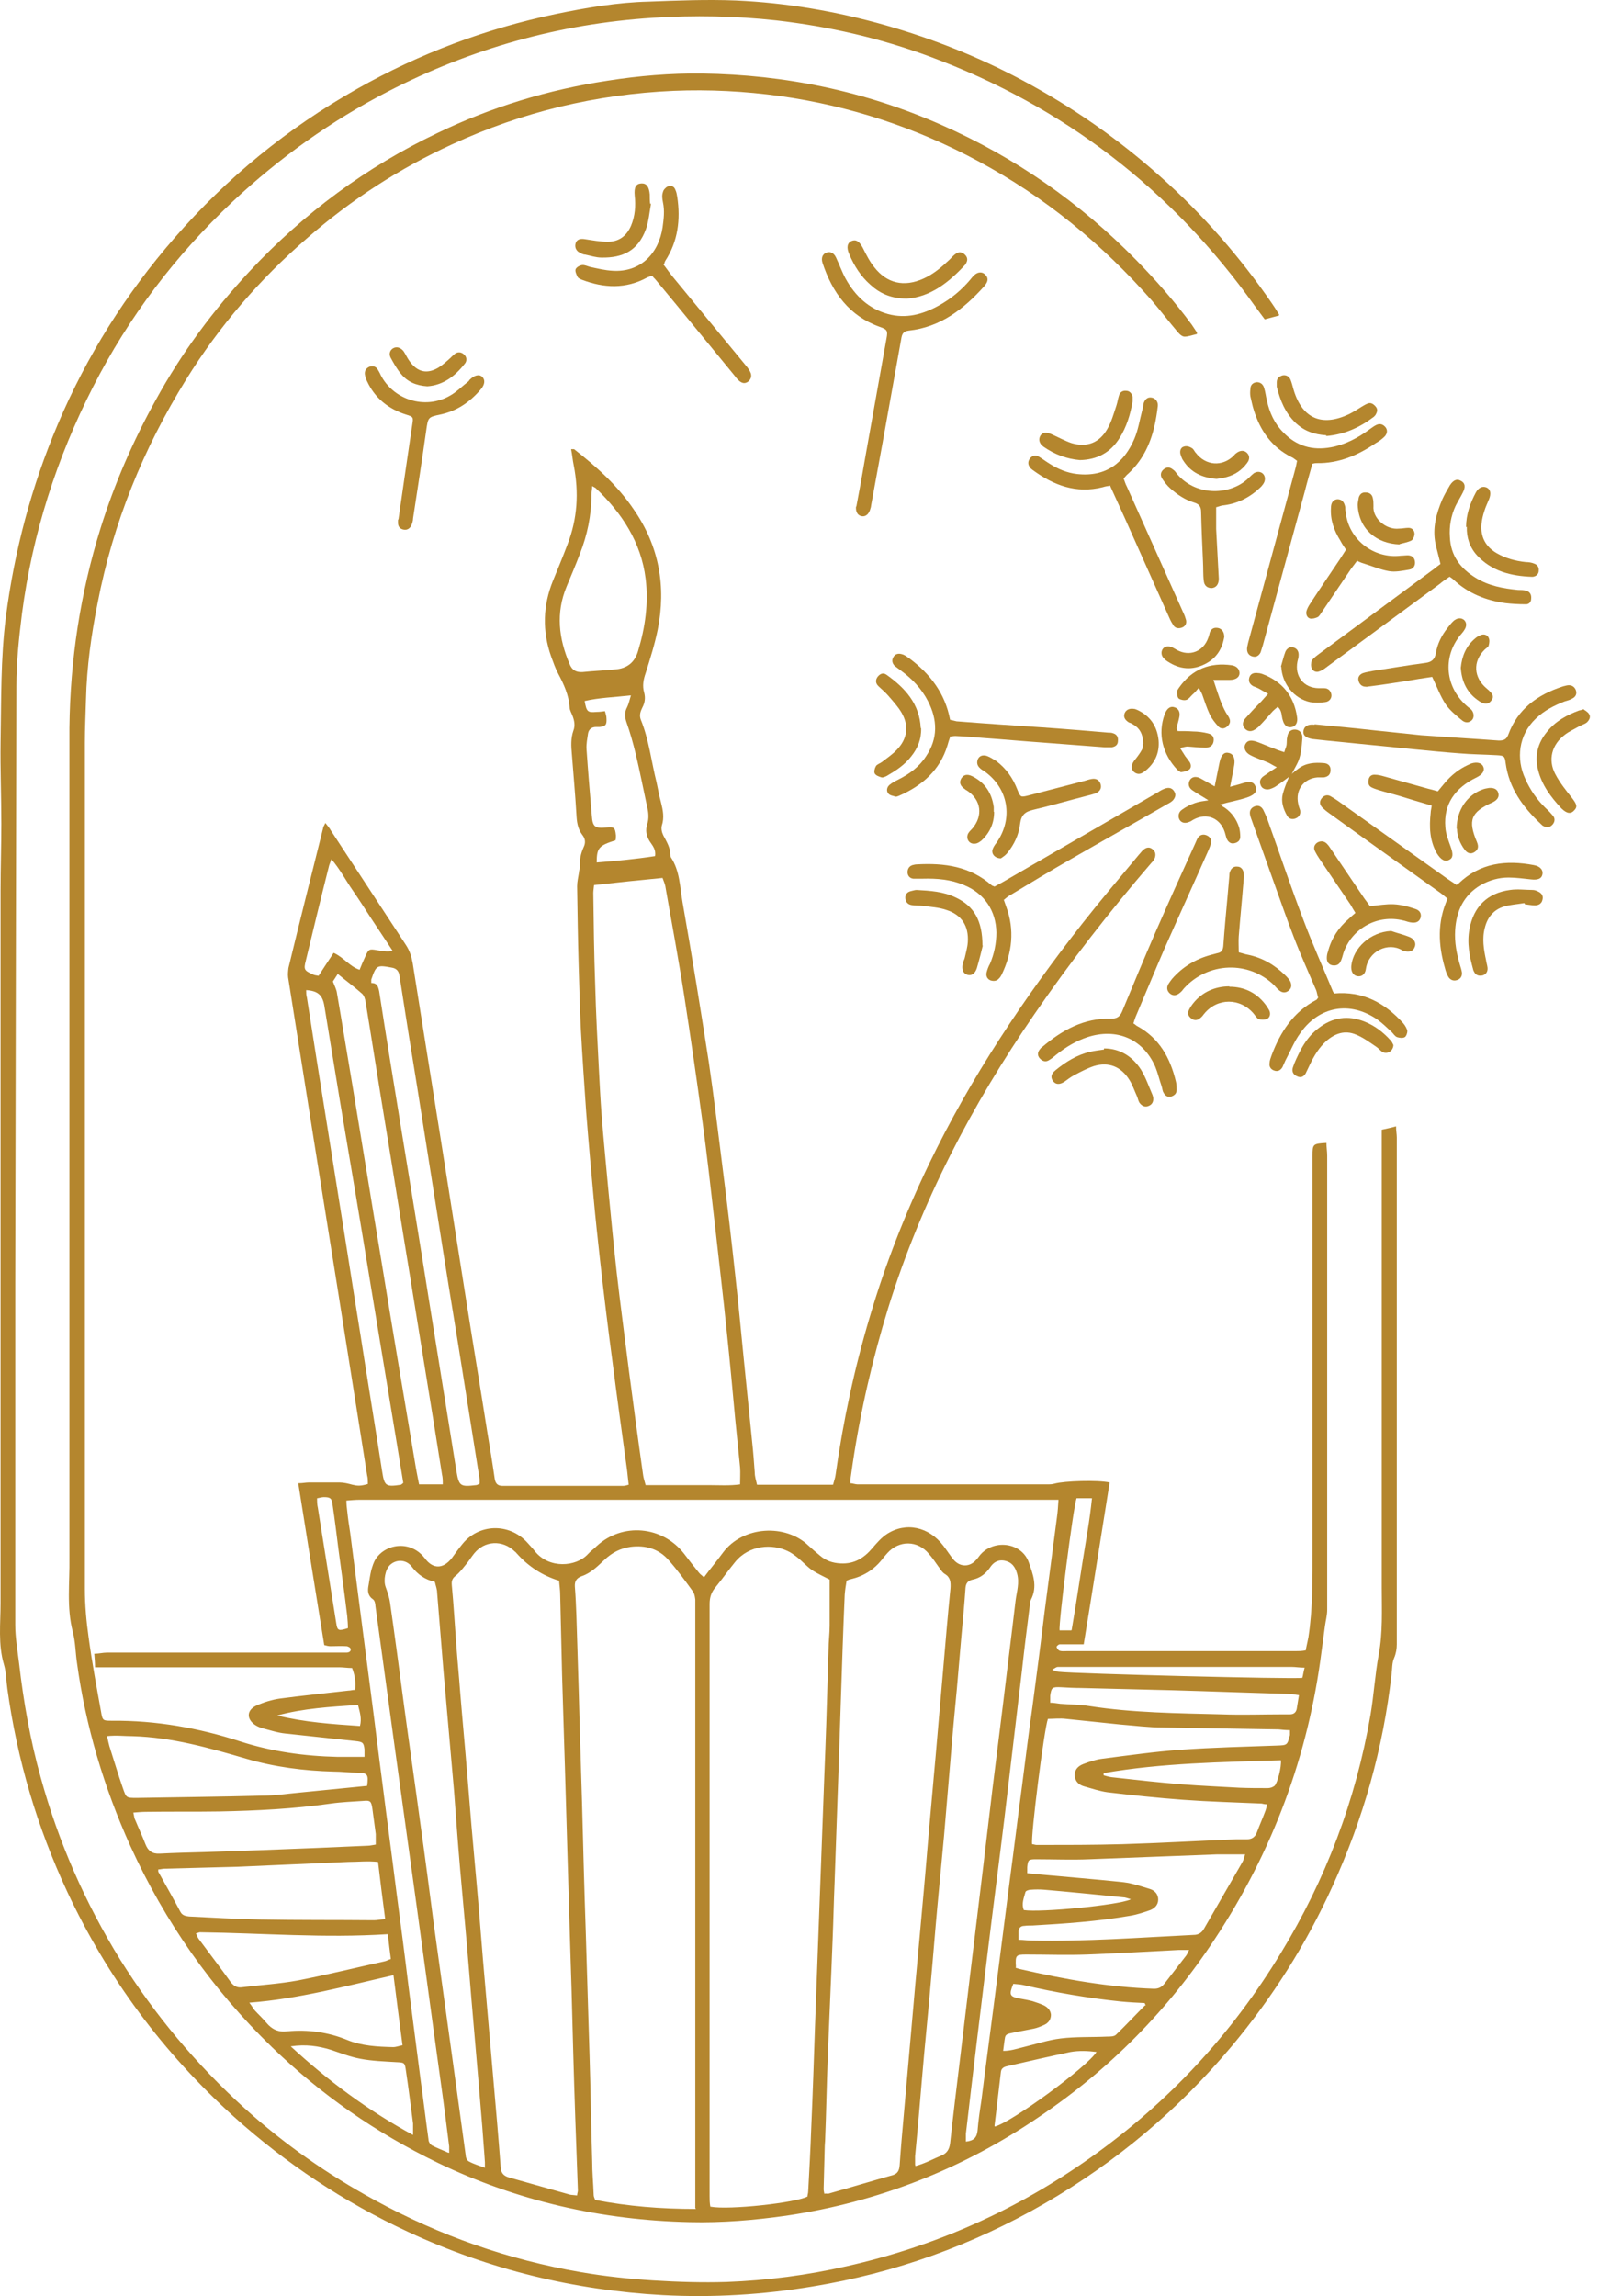 <?xml version="1.0" encoding="UTF-8"?> <svg xmlns="http://www.w3.org/2000/svg" width="101" height="145" viewBox="0 0 101 145" fill="none"><path d="M75.606 21.093C75.297 21.164 75.059 21.259 74.822 21.259C74.679 21.259 74.513 21.117 74.417 20.998C73.847 20.332 73.324 19.643 72.753 18.977C69.615 15.411 66.002 12.44 61.795 10.182C57.872 8.066 53.688 6.687 49.291 6.069C47.056 5.76 44.798 5.641 42.54 5.736C37.666 5.95 32.983 7.068 28.562 9.112C25.234 10.633 22.191 12.606 19.41 15.031C16.415 17.622 13.847 20.594 11.755 23.969C9.045 28.343 7.144 33.026 6.169 38.066C5.765 40.086 5.48 42.131 5.432 44.175C5.408 45.078 5.361 45.982 5.361 46.909C5.361 64.714 5.361 82.542 5.361 100.347C5.361 101.37 5.456 102.392 5.599 103.414C5.813 104.983 6.098 106.528 6.383 108.097C6.478 108.667 6.502 108.667 7.072 108.667C9.854 108.644 12.54 109.119 15.179 109.975C17.175 110.617 19.22 110.902 21.312 110.949C21.858 110.949 22.405 110.949 23.023 110.949C23.023 110.783 23.023 110.64 23.023 110.474C22.976 110.046 22.904 109.999 22.453 109.951C20.979 109.785 19.505 109.642 18.031 109.476C17.532 109.428 17.056 109.262 16.581 109.143C16.415 109.095 16.248 109.024 16.106 108.929C15.559 108.549 15.583 108.002 16.177 107.717C16.652 107.503 17.175 107.336 17.698 107.265C19.125 107.075 20.575 106.932 22.001 106.766C22.144 106.766 22.262 106.718 22.429 106.718C22.476 106.243 22.429 105.815 22.239 105.339C21.953 105.339 21.692 105.292 21.43 105.292C16.581 105.292 11.732 105.292 6.882 105.292H6.003C6.003 104.983 5.979 104.745 5.955 104.436C6.24 104.436 6.502 104.365 6.74 104.365C11.589 104.365 16.438 104.365 21.288 104.365C21.478 104.365 21.692 104.365 21.882 104.365C22.025 104.365 22.191 104.293 22.144 104.127C22.144 104.056 21.977 103.961 21.882 103.961C21.549 103.937 21.216 103.961 20.884 103.961C20.765 103.961 20.646 103.937 20.48 103.889C19.933 100.514 19.386 97.114 18.839 93.668C19.125 93.668 19.315 93.62 19.505 93.62C20.147 93.62 20.812 93.62 21.454 93.62C21.716 93.62 22.001 93.691 22.262 93.763C22.572 93.834 22.762 93.858 23.237 93.715C23.237 93.549 23.237 93.335 23.19 93.168C22.572 89.27 21.953 85.347 21.335 81.449C20.836 78.335 20.337 75.197 19.838 72.083C19.291 68.636 18.744 65.165 18.198 61.718C18.174 61.528 18.198 61.314 18.221 61.124C18.934 58.176 19.671 55.253 20.408 52.305C20.408 52.21 20.48 52.139 20.551 51.972C20.694 52.162 20.812 52.281 20.884 52.424C22.476 54.849 24.045 57.249 25.638 59.674C25.876 60.031 25.995 60.411 26.066 60.815C26.637 64.452 27.231 68.089 27.801 71.703C28.324 75.054 28.871 78.43 29.394 81.782C29.846 84.658 30.321 87.511 30.773 90.387C30.939 91.385 31.105 92.384 31.248 93.382C31.296 93.691 31.438 93.834 31.747 93.834C34.291 93.834 36.811 93.834 39.354 93.834C39.449 93.834 39.544 93.81 39.711 93.763C39.663 93.406 39.639 93.049 39.592 92.717C39.283 90.482 38.974 88.248 38.689 86.013C38.403 83.874 38.142 81.734 37.904 79.595C37.762 78.311 37.619 77.004 37.5 75.696C37.334 73.866 37.167 72.035 37.025 70.205C36.906 68.493 36.787 66.782 36.692 65.046C36.62 63.668 36.597 62.289 36.549 60.886C36.502 59.246 36.478 57.606 36.454 55.966C36.454 55.681 36.525 55.395 36.573 55.086C36.573 54.944 36.644 54.825 36.644 54.682C36.597 54.278 36.692 53.898 36.858 53.517C37.001 53.232 36.977 52.971 36.787 52.733C36.478 52.329 36.43 51.877 36.407 51.402C36.335 50.142 36.216 48.882 36.121 47.622C36.074 47.123 36.05 46.623 36.216 46.148C36.335 45.839 36.288 45.53 36.169 45.221C36.098 45.031 35.979 44.841 35.979 44.674C35.931 43.913 35.622 43.224 35.266 42.559C35.075 42.202 34.956 41.845 34.814 41.465C34.243 39.849 34.291 38.232 34.933 36.663C35.242 35.903 35.551 35.166 35.836 34.405C36.478 32.765 36.573 31.101 36.24 29.389C36.169 29.056 36.145 28.724 36.074 28.367C36.169 28.367 36.24 28.367 36.264 28.367C37.69 29.484 39.022 30.673 40.044 32.194C41.636 34.5 42.088 37.044 41.541 39.777C41.351 40.704 41.066 41.608 40.781 42.511C40.638 42.915 40.567 43.319 40.685 43.723C40.781 44.08 40.733 44.389 40.567 44.698C40.448 44.936 40.376 45.173 40.471 45.435C40.995 46.719 41.137 48.074 41.47 49.405C41.565 49.833 41.636 50.261 41.755 50.688C41.874 51.164 41.969 51.639 41.803 52.139C41.755 52.329 41.803 52.566 41.898 52.757C42.112 53.161 42.349 53.541 42.349 54.017C42.349 54.064 42.349 54.088 42.373 54.135C42.944 54.991 42.944 56.013 43.11 56.964C43.705 60.34 44.251 63.715 44.774 67.091C45.107 69.349 45.368 71.608 45.654 73.842C45.939 76.053 46.2 78.287 46.438 80.498C46.628 82.21 46.795 83.921 46.961 85.633C47.151 87.439 47.318 89.246 47.508 91.053C47.579 91.695 47.627 92.36 47.674 93.002C47.674 93.24 47.746 93.454 47.817 93.763C49.433 93.763 51.002 93.763 52.619 93.763C52.69 93.501 52.761 93.311 52.785 93.097C53.261 89.721 53.974 86.393 54.948 83.137C55.923 79.832 57.183 76.623 58.681 73.509C61.319 68.042 64.671 63.026 68.403 58.272C69.544 56.822 70.757 55.395 71.945 53.969C72.04 53.874 72.112 53.755 72.23 53.66C72.397 53.517 72.587 53.47 72.777 53.612C72.991 53.755 73.015 53.969 72.944 54.183C72.896 54.302 72.801 54.421 72.706 54.516C70.091 57.558 67.619 60.72 65.337 64.048C61.391 69.777 58.181 75.91 56.113 82.566C55.115 85.799 54.354 89.103 53.855 92.455C53.807 92.788 53.76 93.121 53.712 93.454C53.712 93.501 53.712 93.572 53.712 93.668C53.855 93.668 54.021 93.739 54.164 93.739C58.158 93.739 62.151 93.739 66.145 93.739C66.311 93.739 66.454 93.739 66.62 93.691C67.215 93.525 69.33 93.454 70.091 93.62C69.544 96.996 69.021 100.395 68.451 103.842C68.118 103.842 67.833 103.842 67.571 103.842C67.357 103.842 67.143 103.842 66.929 103.842C66.858 103.842 66.715 103.984 66.739 104.008C66.763 104.103 66.858 104.222 66.929 104.246C67.072 104.293 67.238 104.27 67.405 104.27C72.207 104.27 77.032 104.27 81.834 104.27C82.024 104.27 82.215 104.27 82.476 104.222C82.523 103.937 82.595 103.675 82.642 103.414C82.928 101.56 82.904 99.682 82.904 97.804C82.904 89.603 82.904 81.425 82.904 73.224C82.904 73.153 82.904 73.058 82.904 72.986C82.904 72.249 82.928 72.225 83.783 72.178C83.783 72.439 83.831 72.725 83.831 72.986C83.831 79.547 83.831 86.132 83.831 92.693C83.831 95.688 83.831 98.659 83.831 101.655C83.831 102.011 83.736 102.344 83.688 102.701C83.617 103.224 83.546 103.77 83.474 104.293C82.642 110.854 80.384 116.916 76.747 122.431C73.799 126.924 70.091 130.68 65.646 133.675C60.796 136.979 55.448 139.071 49.647 139.927C47.627 140.212 45.606 140.379 43.562 140.331C37.999 140.212 32.674 139 27.635 136.575C23.76 134.697 20.266 132.273 17.175 129.277C13.396 125.617 10.424 121.385 8.237 116.583C6.573 112.899 5.408 109.024 4.862 105.007C4.767 104.365 4.767 103.699 4.6 103.057C4.196 101.512 4.41 99.943 4.386 98.398C4.386 84.349 4.386 70.3 4.386 56.227C4.386 52.804 4.386 49.381 4.386 45.958C4.434 41.655 5.076 37.448 6.359 33.335C7.239 30.53 8.404 27.844 9.83 25.277C11.47 22.281 13.467 19.595 15.797 17.099C19.196 13.462 23.142 10.538 27.635 8.399C31.034 6.759 34.624 5.665 38.38 5.095C40.353 4.785 42.349 4.619 44.346 4.643C49.6 4.714 54.663 5.76 59.489 7.9C64.124 9.944 68.213 12.796 71.755 16.41C73.015 17.694 74.203 19.049 75.273 20.498C75.368 20.641 75.463 20.784 75.606 20.998V21.093ZM43.918 139.452C43.918 139.143 43.918 138.881 43.918 138.643C43.918 126.282 43.918 113.897 43.918 101.536C43.918 101.37 43.918 101.179 43.918 101.013C43.895 100.847 43.871 100.656 43.776 100.514C43.277 99.824 42.777 99.135 42.207 98.493C41.589 97.804 40.757 97.566 39.83 97.685C39.164 97.78 38.641 98.065 38.166 98.517C37.738 98.921 37.31 99.349 36.739 99.539C36.407 99.658 36.288 99.872 36.312 100.205C36.359 100.799 36.383 101.393 36.407 101.988C36.454 103.247 36.478 104.507 36.525 105.791C36.573 107.17 36.597 108.549 36.644 109.951C36.692 111.235 36.716 112.518 36.763 113.802C36.834 116.56 36.906 119.293 37.001 122.051C37.072 124.642 37.167 127.233 37.239 129.824C37.31 132.035 37.334 134.246 37.405 136.48C37.405 137.193 37.476 137.906 37.5 138.62C37.5 138.715 37.548 138.81 37.595 138.929C39.663 139.333 41.755 139.499 43.966 139.499L43.918 139.452ZM44.893 139.357C46.058 139.57 50.218 139.119 51.002 138.715C51.002 138.62 51.05 138.501 51.05 138.382C51.121 137.051 51.193 135.743 51.24 134.412C51.335 132.273 51.407 130.133 51.478 128.017C51.549 125.878 51.644 123.739 51.715 121.623C51.787 119.483 51.882 117.344 51.953 115.228C52.025 113.089 52.12 110.973 52.191 108.834C52.239 107.289 52.286 105.743 52.334 104.198C52.334 103.675 52.405 103.176 52.405 102.653C52.405 101.679 52.405 100.728 52.405 99.753C52.048 99.563 51.668 99.397 51.335 99.183C50.979 98.945 50.693 98.612 50.337 98.327C50.147 98.184 49.956 98.041 49.742 97.946C48.792 97.495 47.342 97.542 46.438 98.636C46.01 99.159 45.63 99.706 45.202 100.228C44.917 100.561 44.822 100.894 44.822 101.298C44.822 113.755 44.822 126.235 44.822 138.691C44.822 138.905 44.822 139.119 44.869 139.357H44.893ZM37.524 55.894C37.5 56.132 37.476 56.275 37.476 56.394C37.5 58.319 37.524 60.268 37.595 62.194C37.643 64.001 37.738 65.783 37.833 67.59C37.88 68.517 37.928 69.444 37.999 70.371C38.118 71.964 38.285 73.557 38.427 75.149C38.594 76.885 38.76 78.62 38.95 80.332C39.188 82.424 39.473 84.515 39.735 86.631C40.02 88.794 40.305 90.934 40.614 93.097C40.638 93.311 40.709 93.525 40.781 93.786C41.47 93.786 42.136 93.786 42.801 93.786C43.443 93.786 44.109 93.786 44.75 93.786C45.416 93.786 46.082 93.834 46.747 93.739C46.747 93.335 46.771 93.002 46.747 92.669C46.652 91.647 46.533 90.625 46.438 89.603C46.272 87.796 46.105 85.989 45.915 84.183C45.678 81.829 45.392 79.476 45.131 77.123C44.893 75.031 44.655 72.915 44.37 70.823C44.014 68.208 43.633 65.57 43.229 62.955C42.873 60.649 42.445 58.367 42.041 56.061C42.017 55.847 41.922 55.657 41.85 55.443C40.376 55.585 38.974 55.728 37.524 55.894ZM36.454 138.643C36.454 138.525 36.502 138.429 36.502 138.334C36.454 136.789 36.383 135.244 36.335 133.699C36.24 130.965 36.169 128.231 36.098 125.521C36.05 124.262 36.026 123.002 35.979 121.718C35.907 119.008 35.812 116.298 35.741 113.588C35.67 110.973 35.575 108.382 35.503 105.767C35.456 104.079 35.432 102.415 35.384 100.728C35.384 100.419 35.337 100.11 35.313 99.824C34.283 99.507 33.403 98.945 32.674 98.137C32.627 98.089 32.579 98.018 32.508 97.97C31.747 97.233 30.606 97.281 29.941 98.113C29.75 98.35 29.584 98.636 29.37 98.874C29.18 99.111 28.99 99.349 28.776 99.515C28.562 99.682 28.514 99.848 28.538 100.11C28.657 101.37 28.728 102.629 28.823 103.889C28.895 104.864 28.99 105.815 29.061 106.789C29.204 108.549 29.37 110.284 29.513 112.043C29.608 113.113 29.679 114.159 29.774 115.228C29.917 116.916 30.083 118.604 30.226 120.315C30.321 121.48 30.416 122.645 30.511 123.81C30.725 126.282 30.939 128.731 31.153 131.203C31.32 133.105 31.486 134.983 31.628 136.884C31.652 137.241 31.819 137.407 32.128 137.502C33.411 137.859 34.719 138.239 36.002 138.596C36.121 138.62 36.264 138.62 36.43 138.643H36.454ZM52.12 138.525C52.239 138.525 52.31 138.548 52.357 138.525C53.712 138.144 55.044 137.74 56.398 137.36C56.708 137.265 56.803 137.051 56.826 136.742C56.898 135.672 56.993 134.602 57.088 133.556C57.23 131.94 57.373 130.323 57.516 128.707C57.658 127.185 57.777 125.664 57.92 124.166C58.062 122.598 58.205 121.005 58.348 119.436C58.49 117.891 58.609 116.322 58.752 114.777C58.895 113.089 59.061 111.401 59.204 109.69C59.322 108.239 59.465 106.766 59.584 105.316C59.727 103.652 59.869 101.964 60.036 100.3C60.059 99.919 60.036 99.61 59.679 99.397C59.513 99.301 59.394 99.087 59.251 98.897C59.061 98.636 58.895 98.374 58.681 98.137C57.967 97.257 56.779 97.257 56.042 98.089C55.923 98.232 55.804 98.35 55.709 98.493C55.186 99.135 54.544 99.539 53.736 99.729C53.665 99.729 53.593 99.777 53.475 99.824C53.427 100.11 53.38 100.395 53.356 100.704C53.261 102.867 53.189 105.054 53.118 107.217C53.071 108.667 53.023 110.094 52.975 111.544C52.88 114.016 52.809 116.488 52.714 118.96C52.666 120.102 52.643 121.243 52.595 122.407C52.5 124.927 52.381 127.423 52.286 129.943C52.215 131.655 52.191 133.39 52.12 135.101C52.12 135.244 52.096 135.387 52.096 135.506C52.072 136.409 52.048 137.336 52.025 138.239C52.025 138.334 52.048 138.429 52.072 138.548L52.12 138.525ZM28.372 135.957C28.372 135.767 28.372 135.648 28.372 135.553C28.205 134.222 28.039 132.891 27.849 131.559C27.326 127.804 26.827 124.048 26.304 120.268C25.852 116.94 25.377 113.612 24.925 110.284C24.521 107.336 24.117 104.365 23.713 101.417C23.713 101.274 23.665 101.06 23.546 100.989C23.213 100.751 23.213 100.442 23.285 100.086C23.332 99.777 23.38 99.468 23.451 99.159C23.522 98.921 23.594 98.659 23.736 98.446C24.378 97.471 25.947 97.257 26.827 98.398C27.35 99.111 27.991 99.087 28.538 98.398C28.752 98.113 28.942 97.828 29.18 97.542C30.226 96.211 32.151 96.163 33.292 97.4C33.459 97.59 33.649 97.78 33.792 97.97C34.695 99.087 36.383 98.945 37.12 98.16C37.286 97.97 37.5 97.828 37.69 97.637C39.307 96.14 41.827 96.354 43.205 98.113C43.514 98.517 43.823 98.921 44.156 99.325C44.227 99.42 44.346 99.492 44.465 99.61C44.869 99.064 45.273 98.588 45.654 98.065C46.914 96.354 49.624 96.211 51.074 97.614C51.311 97.828 51.549 98.041 51.787 98.232C52.167 98.564 52.595 98.707 53.094 98.731C53.95 98.778 54.568 98.398 55.091 97.78C55.376 97.447 55.662 97.114 56.018 96.877C57.23 96.092 58.681 96.425 59.584 97.614C59.822 97.923 60.012 98.232 60.249 98.517C60.654 98.969 61.248 98.969 61.652 98.517C61.771 98.398 61.866 98.232 61.985 98.113C62.888 97.186 64.552 97.447 64.98 98.659C65.242 99.397 65.551 100.181 65.123 101.013C65.051 101.156 65.051 101.37 65.028 101.536C64.861 102.843 64.695 104.175 64.552 105.482C64.172 108.62 63.815 111.758 63.435 114.896C63.102 117.629 62.745 120.339 62.413 123.073C61.937 126.948 61.462 130.846 61.01 134.745C61.01 134.911 61.01 135.078 61.01 135.244C61.509 135.196 61.7 134.983 61.747 134.555C61.795 133.937 61.89 133.295 61.985 132.677C62.318 130.038 62.674 127.423 63.007 124.785C63.269 122.74 63.53 120.696 63.791 118.675C64.053 116.726 64.291 114.753 64.552 112.804C64.766 111.116 64.98 109.428 65.218 107.74C65.479 105.767 65.741 103.77 65.978 101.797C66.24 99.801 66.501 97.804 66.763 95.807C66.811 95.474 66.834 95.118 66.858 94.713C66.525 94.713 66.264 94.713 66.026 94.713C58.039 94.713 50.028 94.713 42.041 94.713C35.598 94.713 29.18 94.713 22.738 94.713C22.476 94.713 22.191 94.737 21.882 94.761C21.882 95.022 21.906 95.213 21.93 95.403C21.977 95.878 22.049 96.354 22.12 96.805C22.334 98.469 22.548 100.133 22.762 101.797C22.976 103.438 23.19 105.078 23.404 106.742C23.665 108.715 23.903 110.712 24.164 112.685C24.45 114.967 24.759 117.225 25.044 119.507C25.305 121.48 25.567 123.477 25.805 125.45C26.066 127.471 26.327 129.491 26.589 131.512C26.755 132.7 26.898 133.913 27.064 135.101C27.064 135.244 27.159 135.41 27.278 135.482C27.587 135.648 27.92 135.767 28.277 135.933L28.372 135.957ZM57.825 136.789C58.443 136.623 58.942 136.338 59.465 136.124C59.822 135.981 59.964 135.719 60.012 135.363C60.202 133.604 60.416 131.868 60.63 130.109C60.844 128.327 61.058 126.544 61.272 124.761C61.486 123.002 61.7 121.219 61.913 119.46C62.175 117.344 62.413 115.228 62.674 113.089C62.888 111.306 63.126 109.523 63.34 107.74C63.601 105.53 63.887 103.319 64.148 101.084C64.219 100.514 64.409 99.967 64.243 99.373C64.124 98.945 63.91 98.659 63.482 98.564C63.055 98.469 62.745 98.659 62.532 98.992C62.27 99.373 61.913 99.658 61.438 99.753C61.129 99.824 61.01 99.991 60.986 100.276C60.915 101.298 60.82 102.32 60.725 103.343C60.63 104.436 60.535 105.553 60.44 106.647C60.297 108.144 60.154 109.642 60.036 111.14C59.893 112.732 59.774 114.325 59.631 115.918C59.489 117.439 59.346 118.96 59.204 120.458C59.061 122.003 58.942 123.572 58.799 125.117C58.633 127.114 58.419 129.087 58.253 131.084C58.11 132.772 57.967 134.483 57.801 136.171C57.801 136.314 57.801 136.48 57.801 136.694L57.825 136.789ZM30.63 136.932C30.63 136.742 30.63 136.647 30.63 136.551C30.582 135.791 30.511 135.054 30.464 134.317C30.369 133.271 30.297 132.225 30.202 131.179C30.06 129.515 29.917 127.875 29.774 126.211C29.679 125.07 29.584 123.929 29.489 122.788C29.346 121.195 29.204 119.602 29.061 118.01C28.919 116.369 28.8 114.729 28.681 113.113C28.467 110.593 28.229 108.073 28.015 105.553C27.873 103.889 27.754 102.249 27.611 100.585C27.611 100.347 27.516 100.133 27.468 99.896C26.827 99.753 26.375 99.42 25.995 98.921C25.638 98.469 25.02 98.469 24.64 98.826C24.331 99.111 24.212 99.801 24.354 100.205C24.473 100.538 24.592 100.87 24.64 101.227C24.949 103.39 25.234 105.53 25.519 107.693C25.852 110.165 26.209 112.613 26.541 115.086C26.85 117.273 27.136 119.483 27.421 121.67C27.801 124.404 28.182 127.162 28.562 129.895C28.847 131.964 29.133 134.055 29.418 136.124C29.418 136.266 29.513 136.456 29.632 136.504C29.941 136.67 30.273 136.765 30.654 136.908L30.63 136.932ZM81.478 109.262C81.216 109.262 80.978 109.238 80.764 109.214C78.34 109.167 75.891 109.143 73.466 109.095C72.563 109.095 71.66 108.976 70.757 108.905C69.615 108.786 68.475 108.667 67.333 108.549C66.953 108.501 66.549 108.549 66.192 108.549C65.955 109.167 65.099 115.941 65.194 116.464C65.289 116.464 65.384 116.512 65.479 116.512C67.286 116.512 69.093 116.512 70.875 116.464C73.276 116.393 75.701 116.251 78.102 116.155C78.316 116.155 78.53 116.155 78.744 116.155C79.053 116.155 79.267 116.037 79.386 115.728C79.552 115.276 79.766 114.8 79.932 114.349C79.98 114.23 80.004 114.087 80.028 113.945C79.885 113.945 79.79 113.921 79.695 113.897C78.031 113.826 76.367 113.778 74.726 113.659C73.134 113.541 71.541 113.374 69.948 113.184C69.449 113.113 68.95 112.946 68.451 112.804C68.142 112.709 67.904 112.495 67.88 112.114C67.88 111.734 68.118 111.52 68.427 111.401C68.807 111.258 69.211 111.116 69.615 111.068C71.279 110.854 72.944 110.617 74.608 110.498C76.628 110.355 78.625 110.308 80.645 110.236C81.311 110.213 81.311 110.213 81.478 109.571C81.478 109.523 81.478 109.452 81.478 109.285V109.262ZM27.968 93.739C27.968 93.501 27.968 93.311 27.92 93.121C27.754 92.027 27.564 90.934 27.397 89.84C26.898 86.75 26.399 83.683 25.899 80.593C25.353 77.289 24.83 73.961 24.283 70.657C23.879 68.208 23.499 65.736 23.095 63.287C23.071 63.097 22.999 62.883 22.881 62.764C22.405 62.337 21.882 61.956 21.335 61.505C21.193 61.718 21.098 61.885 21.026 61.98C21.145 62.289 21.264 62.503 21.288 62.741C21.621 64.666 21.93 66.592 22.262 68.541C22.881 72.249 23.475 75.958 24.093 79.642C24.782 83.874 25.495 88.105 26.209 92.336C26.28 92.788 26.375 93.263 26.47 93.739H27.991H27.968ZM30.297 93.691C30.297 93.572 30.297 93.501 30.297 93.43C29.941 91.195 29.584 88.937 29.228 86.702C28.823 84.135 28.396 81.591 27.991 79.024C27.54 76.124 27.064 73.2 26.613 70.3C26.28 68.161 25.923 66.045 25.59 63.906C25.472 63.145 25.353 62.384 25.234 61.623C25.186 61.314 25.044 61.148 24.711 61.1C23.808 60.934 23.76 60.958 23.451 61.861C23.451 61.909 23.451 61.98 23.451 62.075C23.808 62.075 23.879 62.265 23.95 62.598C24.378 65.379 24.83 68.137 25.282 70.918C25.899 74.674 26.518 78.454 27.112 82.21C27.682 85.752 28.253 89.317 28.823 92.859C28.99 93.858 29.061 93.905 30.083 93.786C30.131 93.786 30.202 93.739 30.297 93.691ZM9.996 118.057C9.996 118.128 9.996 118.176 9.996 118.2C10.472 119.056 10.947 119.888 11.399 120.743C11.518 120.957 11.708 121.005 11.946 121.029C13.419 121.1 14.917 121.195 16.391 121.219C18.792 121.266 21.216 121.243 23.617 121.266C23.831 121.266 24.022 121.219 24.331 121.195C24.164 119.959 24.022 118.794 23.879 117.582C23.213 117.51 22.595 117.582 22.001 117.582C19.648 117.677 17.294 117.796 14.965 117.891C13.443 117.938 11.922 117.962 10.4 118.01C10.258 118.01 10.139 118.057 9.996 118.057ZM37.405 30.673C37.405 30.91 37.358 31.077 37.358 31.243C37.358 32.551 37.096 33.787 36.62 34.999C36.359 35.689 36.074 36.354 35.788 37.044C35.099 38.708 35.289 40.324 35.979 41.941C36.145 42.345 36.407 42.464 36.811 42.44C37.5 42.368 38.19 42.345 38.879 42.273C39.624 42.21 40.099 41.822 40.305 41.108C40.757 39.611 40.971 38.09 40.781 36.544C40.495 34.239 39.283 32.408 37.643 30.839C37.595 30.792 37.524 30.768 37.405 30.697V30.673ZM64.338 122.502C64.647 122.502 64.909 122.55 65.147 122.55C68.57 122.621 71.993 122.36 75.392 122.193C75.701 122.193 75.915 122.051 76.058 121.789C76.866 120.387 77.674 118.984 78.482 117.582C78.554 117.463 78.577 117.296 78.649 117.106C78.007 117.106 77.436 117.106 76.866 117.106C74.18 117.201 71.493 117.32 68.807 117.415C67.69 117.463 66.549 117.415 65.432 117.415C64.956 117.415 64.933 117.463 64.885 117.915C64.885 118.033 64.885 118.128 64.885 118.295C65.147 118.319 65.384 118.342 65.598 118.366C67.381 118.533 69.188 118.675 70.971 118.865C71.541 118.937 72.088 119.127 72.635 119.293C72.944 119.388 73.157 119.626 73.157 119.959C73.157 120.292 72.944 120.506 72.658 120.625C72.254 120.767 71.826 120.91 71.398 120.981C69.354 121.338 67.286 121.48 65.218 121.599C65.051 121.599 64.861 121.599 64.695 121.623C64.481 121.623 64.362 121.742 64.338 121.956C64.338 122.098 64.338 122.265 64.338 122.502ZM6.763 109.642C6.811 109.88 6.858 110.07 6.906 110.26C7.191 111.14 7.453 112.043 7.762 112.923C7.976 113.541 7.976 113.541 8.641 113.541C11.28 113.493 13.942 113.469 16.581 113.398C17.342 113.398 18.126 113.279 18.887 113.208C19.862 113.113 20.812 113.018 21.763 112.923C22.239 112.875 22.738 112.827 23.19 112.78C23.285 112.043 23.213 111.972 22.595 111.948C22.072 111.948 21.573 111.877 21.05 111.877C19.196 111.829 17.342 111.591 15.559 111.068C13.206 110.379 10.852 109.713 8.38 109.642C7.857 109.642 7.334 109.571 6.74 109.642H6.763ZM8.427 114.491C8.475 114.682 8.475 114.824 8.546 114.943C8.76 115.466 8.998 115.965 9.188 116.464C9.355 116.892 9.616 117.083 10.091 117.059C11.018 117.011 11.946 116.987 12.873 116.964C15.25 116.892 17.603 116.797 19.98 116.702C21.074 116.655 22.144 116.607 23.237 116.56C23.38 116.56 23.546 116.512 23.736 116.488C23.736 116.251 23.736 116.037 23.736 115.823C23.665 115.3 23.594 114.777 23.522 114.23C23.451 113.755 23.404 113.683 22.928 113.731C22.262 113.778 21.573 113.802 20.907 113.897C18.578 114.23 16.224 114.349 13.871 114.396C12.326 114.42 10.781 114.396 9.236 114.42C8.974 114.42 8.736 114.444 8.427 114.468V114.491ZM25.472 93.644C25.329 92.788 25.186 91.908 25.044 91.029C24.521 87.82 23.974 84.587 23.451 81.378C22.809 77.431 22.144 73.509 21.478 69.563C21.145 67.543 20.812 65.498 20.48 63.478C20.361 62.836 20.076 62.574 19.339 62.527C19.339 62.693 19.339 62.836 19.386 63.002C19.6 64.357 19.814 65.736 20.028 67.091C20.503 70.015 20.955 72.939 21.43 75.886C21.882 78.668 22.31 81.473 22.762 84.254C23.213 87.154 23.689 90.031 24.14 92.931C24.283 93.858 24.378 93.905 25.329 93.763C25.329 93.763 25.353 93.739 25.448 93.668L25.472 93.644ZM24.497 122.146C20.48 122.407 16.557 122.075 12.635 122.027C12.564 122.027 12.492 122.075 12.373 122.098C12.445 122.217 12.469 122.336 12.54 122.431C13.229 123.358 13.919 124.262 14.584 125.189C14.774 125.426 14.988 125.545 15.297 125.498C16.462 125.355 17.651 125.284 18.816 125.07C20.646 124.713 22.476 124.262 24.307 123.857C24.426 123.834 24.521 123.762 24.687 123.715C24.616 123.216 24.568 122.74 24.497 122.146ZM37.666 54.468C38.903 54.373 40.139 54.254 41.375 54.064C41.446 53.636 41.209 53.398 41.042 53.137C40.828 52.804 40.757 52.448 40.876 52.067C40.995 51.711 40.971 51.33 40.876 50.95C40.638 49.856 40.424 48.739 40.163 47.646C39.996 46.956 39.806 46.267 39.568 45.601C39.449 45.245 39.449 44.959 39.616 44.651C39.711 44.46 39.758 44.223 39.853 43.913C38.807 44.032 37.857 44.056 36.93 44.27C37.048 44.959 37.12 45.007 37.69 44.959C37.857 44.959 38.023 44.936 38.213 44.912C38.261 45.102 38.308 45.221 38.308 45.364C38.332 45.768 38.261 45.863 37.88 45.91C37.809 45.91 37.714 45.91 37.643 45.91C37.381 45.91 37.191 46.053 37.144 46.315C37.096 46.647 37.025 46.98 37.048 47.313C37.144 48.715 37.262 50.118 37.381 51.497C37.429 52.21 37.571 52.329 38.308 52.257C38.784 52.21 38.855 52.257 38.903 52.757C38.903 52.875 38.903 52.971 38.879 53.066C37.833 53.398 37.69 53.541 37.69 54.468H37.666ZM24.854 124.737C21.811 125.426 18.863 126.235 15.749 126.472C15.915 126.686 15.987 126.829 16.082 126.948C16.32 127.209 16.581 127.447 16.819 127.732C17.175 128.16 17.579 128.35 18.15 128.279C19.434 128.16 20.717 128.327 21.93 128.826C22.857 129.206 23.855 129.254 24.83 129.277C25.02 129.277 25.186 129.206 25.424 129.159C25.234 127.685 25.044 126.282 24.854 124.737ZM66.264 107.526C66.549 107.526 66.763 107.574 66.977 107.598C67.595 107.645 68.213 107.645 68.807 107.74C71.565 108.168 74.37 108.192 77.151 108.263C78.482 108.311 79.79 108.263 81.121 108.263C81.24 108.263 81.359 108.263 81.478 108.263C81.715 108.263 81.858 108.144 81.905 107.93C81.953 107.645 82.001 107.36 82.048 107.051C81.834 107.027 81.668 106.98 81.525 106.98C79.029 106.908 76.557 106.813 74.061 106.742C72.135 106.694 70.186 106.647 68.26 106.599C67.856 106.599 67.428 106.575 67.024 106.552C66.478 106.528 66.406 106.552 66.335 107.098C66.335 107.217 66.335 107.336 66.335 107.526H66.264ZM21.074 60.173C21.716 60.459 22.072 61.029 22.714 61.243C22.833 60.934 22.952 60.672 23.071 60.411C23.285 59.936 23.308 59.912 23.831 60.007C24.14 60.054 24.426 60.126 24.806 60.054C24.354 59.365 23.927 58.723 23.499 58.081C23.095 57.463 22.69 56.822 22.262 56.203C21.835 55.585 21.478 54.896 20.931 54.254C20.86 54.492 20.789 54.611 20.765 54.753C20.266 56.726 19.79 58.7 19.315 60.672C19.172 61.219 19.22 61.291 19.743 61.528C19.838 61.576 19.957 61.6 20.123 61.623C20.432 61.148 20.741 60.672 21.074 60.173ZM26.09 134.816C26.09 134.483 26.09 134.293 26.09 134.103C25.947 132.986 25.805 131.868 25.638 130.751C25.567 130.252 25.543 130.252 25.044 130.228C24.283 130.181 23.499 130.157 22.762 130.014C22.12 129.895 21.526 129.658 20.884 129.444C20.099 129.206 19.315 129.087 18.364 129.23C20.741 131.417 23.237 133.271 26.066 134.816H26.09ZM72.373 126.662L72.302 126.496C71.802 126.472 71.327 126.449 70.828 126.401C68.736 126.187 66.668 125.83 64.624 125.355C64.409 125.308 64.196 125.308 64.005 125.284C63.72 125.973 63.768 126.092 64.409 126.211C64.671 126.258 64.956 126.306 65.218 126.377C65.456 126.449 65.717 126.544 65.931 126.639C66.169 126.758 66.359 126.948 66.383 127.233C66.383 127.542 66.216 127.756 65.955 127.875C65.741 127.97 65.527 128.065 65.289 128.113C64.837 128.208 64.386 128.279 63.958 128.374C63.768 128.422 63.53 128.422 63.482 128.659C63.435 128.921 63.411 129.182 63.364 129.515C63.863 129.515 64.243 129.372 64.647 129.277C65.432 129.087 66.216 128.826 67.001 128.731C67.975 128.612 68.974 128.659 69.948 128.612C70.138 128.612 70.376 128.612 70.495 128.493C71.113 127.899 71.707 127.257 72.326 126.639L72.373 126.662ZM64.148 124.262C64.267 124.309 64.362 124.333 64.457 124.357C67.238 124.998 70.043 125.498 72.896 125.593C73.181 125.593 73.371 125.498 73.562 125.26C74.013 124.666 74.489 124.071 74.94 123.477C74.988 123.406 75.035 123.311 75.107 123.144C74.845 123.144 74.655 123.144 74.465 123.144C72.539 123.239 70.59 123.358 68.665 123.43C67.381 123.477 66.097 123.43 64.814 123.43C64.172 123.43 64.124 123.477 64.172 124.214L64.148 124.262ZM69.283 129.586C68.712 129.515 68.165 129.491 67.619 129.586C66.264 129.872 64.909 130.181 63.578 130.49C63.387 130.537 63.245 130.632 63.221 130.846C63.078 131.987 62.959 133.128 62.817 134.246C62.817 134.246 62.817 134.269 62.841 134.293C63.887 134.032 68.665 130.537 69.259 129.586H69.283ZM69.711 111.972V112.114C69.877 112.162 70.043 112.209 70.21 112.233C71.707 112.4 73.181 112.566 74.679 112.685C75.867 112.78 77.08 112.827 78.292 112.899C78.886 112.923 79.481 112.923 80.075 112.923C80.218 112.923 80.384 112.875 80.503 112.78C80.693 112.613 80.955 111.568 80.907 111.163C77.175 111.282 73.419 111.33 69.711 111.972ZM67.69 102.938C67.928 101.536 68.142 100.157 68.356 98.778C68.57 97.4 68.831 96.045 68.974 94.618H67.999C67.785 95.236 66.858 102.487 66.929 102.962H67.666L67.69 102.938ZM66.478 105.458C66.692 105.53 66.787 105.577 66.882 105.577C67.833 105.696 81.763 106.053 82.262 105.957C82.309 105.791 82.333 105.577 82.405 105.316C82.072 105.316 81.834 105.268 81.573 105.268C76.818 105.268 72.088 105.268 67.333 105.268C67.167 105.268 66.977 105.268 66.811 105.268C66.739 105.268 66.644 105.339 66.478 105.434V105.458ZM20.028 94.618C20.028 94.832 20.028 95.022 20.076 95.213C20.456 97.637 20.86 100.086 21.24 102.511C21.312 102.986 21.383 103.01 21.977 102.82C21.977 102.558 21.953 102.297 21.93 102.035C21.763 100.656 21.573 99.254 21.383 97.875C21.264 96.924 21.145 95.95 21.003 94.999C20.955 94.618 20.86 94.547 20.456 94.547C20.313 94.547 20.194 94.595 20.028 94.618ZM71.422 119.935C71.232 119.888 71.089 119.816 70.923 119.816C69.283 119.65 67.619 119.483 65.978 119.341C65.693 119.317 65.384 119.317 65.099 119.341C64.98 119.341 64.766 119.412 64.766 119.507C64.671 119.864 64.505 120.244 64.671 120.625C65.717 120.791 70.614 120.315 71.398 119.959L71.422 119.935ZM22.619 107.669C20.86 107.788 19.172 107.883 17.508 108.335C19.22 108.762 20.979 108.881 22.738 109C22.857 108.525 22.738 108.168 22.619 107.693V107.669Z" fill="#B4862E"></path><path d="M80.788 19.926C80.432 20.021 80.17 20.093 79.885 20.164C79.671 19.879 79.481 19.617 79.267 19.332C74.037 11.987 67.191 6.709 58.728 3.572C55.59 2.407 52.358 1.67 49.053 1.289C46.462 1.004 43.847 0.957 41.232 1.123C35.313 1.503 29.751 3.072 24.497 5.782C20.908 7.636 17.651 9.966 14.703 12.724C11.09 16.123 8.142 19.998 5.884 24.419C3.578 28.936 2.057 33.69 1.391 38.73C1.201 40.251 1.035 41.796 1.035 43.341C1.011 55.94 0.987 68.516 0.963 81.115C0.963 88.27 0.963 95.449 0.963 102.604C0.963 103.412 1.106 104.22 1.201 105.005C1.486 107.477 1.914 109.902 2.58 112.279C3.697 116.344 5.385 120.171 7.596 123.761C9.783 127.255 12.421 130.393 15.464 133.151C17.96 135.409 20.718 137.334 23.689 138.951C27.778 141.185 32.104 142.707 36.692 143.491C38.213 143.753 39.759 143.919 41.28 144.014C42.825 144.109 44.37 144.157 45.915 144.109C48.459 144.014 51.002 143.681 53.499 143.111C59.085 141.851 64.22 139.569 68.903 136.241C73.799 132.77 77.793 128.468 80.907 123.333C83.736 118.697 85.638 113.682 86.565 108.309C86.779 107.049 86.85 105.766 87.088 104.482C87.349 103.079 87.278 101.677 87.278 100.274C87.278 90.908 87.278 81.542 87.278 72.176C87.278 71.915 87.278 71.653 87.278 71.344C87.587 71.273 87.849 71.225 88.181 71.13C88.181 71.416 88.229 71.63 88.229 71.844C88.229 82.517 88.229 93.19 88.229 103.84C88.229 104.125 88.181 104.411 88.062 104.696C87.92 105.005 87.944 105.385 87.896 105.742C87.373 110.401 86.113 114.846 84.164 119.125C82.5 122.786 80.361 126.162 77.793 129.228C74.441 133.222 70.519 136.526 66.002 139.141C61.438 141.78 56.541 143.539 51.335 144.394C48.197 144.917 45.036 145.108 41.874 144.941C36.264 144.632 30.892 143.325 25.781 140.948C21.74 139.07 18.079 136.645 14.775 133.673C10.306 129.632 6.787 124.902 4.244 119.458C2.342 115.369 1.082 111.114 0.464 106.645C0.393 106.146 0.393 105.599 0.25 105.124C-0.13 103.84 0.036 102.533 0.036 101.249C0.036 86.249 0.036 71.249 0.036 56.226C0.036 54.823 0.084 53.421 0.084 52.018C0.084 50.306 0.012 48.571 0.036 46.86C0.084 44.221 0.036 41.606 0.369 38.967C0.916 34.76 1.986 30.719 3.65 26.796C5.48 22.47 7.952 18.548 11.019 15.029C14.323 11.226 18.174 8.088 22.548 5.616C26.494 3.381 30.678 1.812 35.099 0.885C37.049 0.481 38.998 0.148 40.971 0.101C42.801 0.03 44.656 -0.042 46.486 0.03C49.695 0.172 52.857 0.719 55.947 1.598C58.942 2.454 61.819 3.595 64.576 5.069C67.738 6.757 70.638 8.777 73.324 11.178C75.987 13.556 78.34 16.242 80.361 19.189C80.479 19.356 80.598 19.546 80.788 19.855V19.926Z" fill="#B4862E"></path><path d="M54.093 31.979C54.283 30.981 54.473 29.959 54.64 28.96C55.091 26.44 55.543 23.897 55.995 21.377C56.09 20.878 56.042 20.807 55.567 20.64C53.641 19.951 52.572 18.477 51.953 16.599C51.858 16.29 51.953 16.052 52.191 15.957C52.429 15.862 52.667 15.957 52.809 16.266C53.023 16.718 53.19 17.193 53.427 17.621C54.022 18.691 54.877 19.499 56.09 19.832C57.231 20.141 58.277 19.856 59.275 19.309C60.059 18.881 60.749 18.311 61.319 17.621C61.414 17.502 61.533 17.36 61.652 17.288C61.842 17.169 62.08 17.169 62.246 17.36C62.413 17.526 62.413 17.716 62.294 17.906C62.246 17.978 62.199 18.049 62.151 18.097C60.868 19.523 59.394 20.664 57.397 20.878C57.017 20.925 56.969 21.139 56.922 21.425C56.541 23.588 56.137 25.751 55.757 27.914C55.519 29.245 55.258 30.601 55.02 31.932C55.02 32.027 54.972 32.122 54.949 32.217C54.854 32.502 54.64 32.645 54.426 32.597C54.164 32.55 54.045 32.312 54.069 32.003L54.093 31.979Z" fill="#B4862E"></path><path d="M84.259 62.74C86.09 62.574 87.468 63.334 88.633 64.618C88.752 64.761 88.871 64.951 88.895 65.117C88.895 65.236 88.823 65.45 88.728 65.498C88.609 65.569 88.395 65.545 88.253 65.498C88.11 65.45 88.015 65.284 87.92 65.189C87.611 64.903 87.326 64.618 86.993 64.38C85.258 63.192 83.308 63.548 82.12 65.26C81.739 65.783 81.502 66.401 81.193 66.971C81.121 67.114 81.074 67.257 81.002 67.399C80.884 67.589 80.717 67.684 80.503 67.613C80.266 67.542 80.147 67.352 80.194 67.114C80.194 66.971 80.266 66.805 80.313 66.662C80.86 65.189 81.692 63.905 83.142 63.144C83.166 63.144 83.189 63.097 83.261 63.002C83.213 62.859 83.189 62.693 83.142 62.55C82.666 61.433 82.167 60.339 81.739 59.222C81.335 58.176 80.955 57.106 80.575 56.036C80.075 54.658 79.6 53.279 79.101 51.9C79.053 51.758 78.982 51.591 78.958 51.449C78.911 51.211 79.006 51.021 79.243 50.925C79.481 50.83 79.671 50.925 79.79 51.139C79.885 51.33 79.98 51.544 80.052 51.734C80.812 53.849 81.525 55.989 82.334 58.105C82.904 59.626 83.57 61.1 84.188 62.597C84.188 62.645 84.259 62.693 84.307 62.764L84.259 62.74Z" fill="#B4862E"></path><path d="M71.612 64.641C71.731 64.713 71.779 64.784 71.85 64.808C73.229 65.569 73.918 66.805 74.275 68.302C74.322 68.469 74.322 68.659 74.322 68.825C74.322 69.063 74.18 69.182 73.966 69.253C73.728 69.301 73.585 69.182 73.49 68.992C73.419 68.873 73.419 68.73 73.371 68.588C73.229 68.183 73.134 67.756 72.967 67.351C72.183 65.592 70.519 64.903 68.689 65.497C67.975 65.735 67.334 66.115 66.739 66.591C66.597 66.71 66.43 66.852 66.264 66.947C66.05 67.09 65.836 67.019 65.669 66.829C65.527 66.662 65.527 66.472 65.669 66.282C65.717 66.21 65.765 66.163 65.836 66.115C67.096 65.046 68.475 64.285 70.162 64.332C70.543 64.332 70.733 64.214 70.876 63.881C71.565 62.217 72.254 60.553 72.967 58.913C73.799 57.011 74.655 55.109 75.511 53.231C75.558 53.112 75.606 53.017 75.653 52.922C75.796 52.708 76.01 52.661 76.224 52.756C76.438 52.851 76.557 53.041 76.486 53.279C76.438 53.445 76.367 53.611 76.295 53.778C75.392 55.822 74.465 57.843 73.562 59.887C72.944 61.313 72.349 62.764 71.731 64.214C71.684 64.332 71.636 64.475 71.589 64.641H71.612Z" fill="#B4862E"></path><path d="M82.88 29.341C82.714 29.935 82.547 30.506 82.405 31.076C81.525 34.309 80.645 37.518 79.766 40.751C79.718 40.894 79.671 41.06 79.623 41.203C79.528 41.393 79.362 41.512 79.148 41.464C78.91 41.417 78.768 41.25 78.768 40.989C78.768 40.846 78.815 40.727 78.839 40.585C79.814 36.995 80.788 33.406 81.763 29.816C81.834 29.578 81.882 29.364 81.929 29.103C81.787 29.008 81.692 28.913 81.573 28.865C80.337 28.247 79.6 27.201 79.195 25.894C79.1 25.609 79.053 25.323 78.981 25.038C78.958 24.895 78.958 24.729 78.981 24.563C78.981 24.301 79.148 24.159 79.386 24.135C79.6 24.135 79.766 24.254 79.837 24.468C79.932 24.753 79.956 25.038 80.028 25.323C80.194 26.06 80.503 26.75 81.05 27.296C81.882 28.176 82.904 28.461 84.069 28.247C84.972 28.081 85.78 27.653 86.517 27.106C86.66 27.011 86.802 26.892 86.969 26.821C87.207 26.726 87.397 26.821 87.539 27.011C87.658 27.201 87.611 27.392 87.468 27.558C87.302 27.724 87.111 27.867 86.897 27.986C85.78 28.747 84.568 29.269 83.189 29.246C83.118 29.246 83.046 29.246 82.88 29.293V29.341Z" fill="#B4862E"></path><path d="M83.046 45.744C84.306 45.863 85.566 45.981 86.826 46.124C87.801 46.219 88.799 46.338 89.774 46.433C91.414 46.552 93.054 46.647 94.671 46.766C94.956 46.766 95.146 46.718 95.265 46.409C95.859 44.769 97.119 43.866 98.736 43.343C98.855 43.319 98.973 43.272 99.092 43.272C99.306 43.272 99.473 43.39 99.544 43.604C99.615 43.818 99.52 44.008 99.33 44.103C99.187 44.199 98.997 44.246 98.831 44.294C98.165 44.555 97.547 44.864 97 45.387C95.907 46.433 95.764 47.931 96.335 49.167C96.644 49.88 97.096 50.522 97.642 51.045C97.809 51.187 97.951 51.354 98.094 51.52C98.237 51.687 98.213 51.901 98.07 52.067C97.904 52.257 97.713 52.281 97.476 52.162C97.428 52.138 97.381 52.091 97.333 52.043C96.192 50.974 95.313 49.785 95.099 48.168C95.051 47.764 95.004 47.717 94.552 47.693C93.767 47.645 92.959 47.645 92.175 47.574C91.2 47.503 90.249 47.408 89.275 47.313C87.444 47.123 85.614 46.956 83.783 46.766C83.498 46.742 83.189 46.695 82.904 46.671C82.476 46.599 82.286 46.433 82.333 46.148C82.381 45.863 82.619 45.72 83.023 45.767L83.046 45.744Z" fill="#B4862E"></path><path d="M63.412 56.845C63.459 56.987 63.507 57.106 63.554 57.249C64.101 58.723 63.935 60.173 63.269 61.551C63.221 61.647 63.174 61.718 63.103 61.789C62.96 61.956 62.77 61.979 62.556 61.908C62.342 61.813 62.271 61.623 62.318 61.409C62.366 61.219 62.437 61.029 62.532 60.862C62.794 60.244 62.936 59.578 62.936 58.889C62.913 57.51 62.176 56.417 60.892 55.894C60.06 55.537 59.18 55.466 58.277 55.49C58.087 55.49 57.873 55.49 57.683 55.49C57.469 55.466 57.326 55.3 57.326 55.086C57.326 54.872 57.421 54.705 57.635 54.634C57.73 54.61 57.825 54.586 57.92 54.586C59.656 54.491 61.272 54.705 62.651 55.918C62.675 55.941 62.722 55.941 62.817 55.989C62.984 55.894 63.174 55.799 63.34 55.704C66.621 53.802 69.878 51.924 73.158 50.022C73.301 49.927 73.467 49.832 73.633 49.785C73.871 49.713 74.061 49.785 74.18 49.998C74.299 50.189 74.228 50.379 74.085 50.545C73.99 50.64 73.871 50.712 73.729 50.783C71.708 51.948 69.664 53.089 67.643 54.254C66.312 55.014 65.028 55.799 63.721 56.583C63.602 56.655 63.507 56.75 63.388 56.845H63.412Z" fill="#B4862E"></path><path d="M60.012 46.55C59.941 46.74 59.893 46.907 59.846 47.073C59.37 48.642 58.253 49.617 56.779 50.259C56.708 50.282 56.613 50.33 56.565 50.306C56.399 50.259 56.209 50.235 56.114 50.116C55.971 49.95 56.019 49.712 56.185 49.569C56.352 49.427 56.542 49.332 56.732 49.236C57.445 48.88 58.063 48.428 58.491 47.763C59.252 46.645 59.228 45.457 58.61 44.268C58.206 43.484 57.611 42.866 56.898 42.343C56.779 42.248 56.637 42.153 56.518 42.057C56.375 41.915 56.304 41.725 56.423 41.511C56.542 41.273 56.779 41.249 56.993 41.321C57.16 41.368 57.302 41.487 57.445 41.582C58.752 42.557 59.703 43.793 60.012 45.457C60.155 45.481 60.298 45.528 60.416 45.552C62.199 45.694 64.006 45.813 65.789 45.932C67.191 46.027 68.594 46.146 69.973 46.265C70.091 46.265 70.21 46.265 70.329 46.313C70.543 46.384 70.638 46.55 70.614 46.788C70.614 47.026 70.472 47.145 70.234 47.192C70.068 47.192 69.925 47.192 69.759 47.192C68.522 47.097 67.286 47.002 66.026 46.907C64.695 46.812 63.388 46.693 62.057 46.598C61.486 46.55 60.916 46.503 60.345 46.479C60.226 46.479 60.107 46.503 59.989 46.526L60.012 46.55Z" fill="#B4862E"></path><path d="M91.557 36.425C91.343 36.567 91.129 36.71 90.939 36.876C88.538 38.636 86.161 40.395 83.76 42.154C83.641 42.249 83.498 42.344 83.356 42.391C83.142 42.486 82.928 42.391 82.856 42.201C82.785 42.059 82.809 41.845 82.856 41.726C82.975 41.536 83.189 41.393 83.379 41.25C85.78 39.468 88.181 37.708 90.582 35.926C90.701 35.831 90.82 35.735 90.986 35.617C90.891 35.189 90.772 34.785 90.677 34.357C90.463 33.358 90.725 32.431 91.105 31.528C91.248 31.219 91.414 30.933 91.581 30.648C91.795 30.316 92.032 30.22 92.27 30.363C92.555 30.506 92.579 30.767 92.389 31.124C92.246 31.409 92.08 31.67 91.937 31.956C91.652 32.574 91.533 33.239 91.581 33.905C91.628 35.094 92.246 35.902 93.221 36.496C94.029 36.995 94.933 37.162 95.883 37.257C96.05 37.257 96.24 37.257 96.406 37.304C96.644 37.376 96.739 37.566 96.715 37.803C96.715 38.041 96.549 38.184 96.335 38.16C95.931 38.16 95.503 38.136 95.099 38.089C93.863 37.922 92.722 37.471 91.795 36.591C91.723 36.52 91.628 36.472 91.533 36.401L91.557 36.425Z" fill="#B4862E"></path><path d="M70.138 30.671C69.948 30.695 69.806 30.719 69.663 30.766C67.975 31.194 66.549 30.648 65.218 29.673C65.147 29.625 65.099 29.578 65.051 29.506C64.909 29.316 64.933 29.126 65.051 28.96C65.194 28.77 65.408 28.698 65.622 28.841C65.86 28.983 66.074 29.15 66.311 29.293C66.834 29.625 67.405 29.863 68.023 29.934C69.901 30.148 71.018 29.174 71.636 27.747C71.898 27.153 71.993 26.488 72.159 25.869C72.207 25.727 72.207 25.56 72.254 25.418C72.349 25.204 72.492 25.061 72.753 25.109C72.991 25.156 73.157 25.37 73.134 25.632C73.086 26.06 73.015 26.488 72.92 26.915C72.635 28.128 72.112 29.174 71.161 30.006C71.113 30.053 71.066 30.125 70.971 30.22C71.042 30.386 71.089 30.576 71.184 30.743C72.373 33.405 73.562 36.044 74.75 38.706C74.822 38.849 74.869 38.991 74.917 39.158C74.964 39.372 74.869 39.562 74.655 39.633C74.465 39.705 74.251 39.681 74.132 39.514C74.037 39.372 73.942 39.205 73.871 39.039C72.944 36.971 72.016 34.879 71.089 32.811C70.78 32.121 70.471 31.456 70.138 30.719V30.671Z" fill="#B4862E"></path><path d="M91.937 55.917C92.032 55.845 92.104 55.822 92.128 55.798C93.483 54.49 95.123 54.3 96.882 54.633C97.286 54.704 97.476 54.942 97.429 55.203C97.381 55.489 97.143 55.584 96.716 55.536C96.24 55.489 95.765 55.417 95.289 55.417C94.671 55.417 94.077 55.584 93.53 55.893C92.437 56.535 91.985 57.557 91.914 58.745C91.866 59.506 92.009 60.243 92.223 60.956C92.27 61.099 92.318 61.265 92.341 61.408C92.365 61.622 92.27 61.812 92.056 61.883C91.819 61.978 91.605 61.883 91.486 61.693C91.391 61.527 91.319 61.337 91.272 61.146C90.844 59.672 90.773 58.222 91.438 56.749C91.272 56.63 91.129 56.487 90.987 56.392C88.633 54.704 86.28 53.04 83.95 51.352C83.784 51.234 83.641 51.115 83.499 50.972C83.356 50.806 83.332 50.615 83.475 50.425C83.617 50.235 83.831 50.164 84.045 50.283C84.212 50.378 84.354 50.473 84.497 50.568C86.803 52.208 89.109 53.849 91.414 55.489C91.581 55.608 91.771 55.726 91.985 55.869L91.937 55.917Z" fill="#B4862E"></path><path d="M41.898 16.694C42.088 16.932 42.279 17.217 42.492 17.478C44.014 19.333 45.535 21.163 47.057 23.017C47.176 23.16 47.294 23.302 47.366 23.445C47.508 23.683 47.461 23.921 47.271 24.087C47.057 24.253 46.867 24.206 46.676 24.039C46.557 23.944 46.462 23.802 46.367 23.683C44.703 21.662 43.063 19.642 41.399 17.645C41.328 17.573 41.256 17.502 41.185 17.407C41.09 17.455 40.971 17.478 40.876 17.526C39.521 18.263 38.142 18.192 36.764 17.669C36.645 17.621 36.526 17.573 36.478 17.478C36.407 17.336 36.312 17.122 36.359 17.003C36.407 16.884 36.597 16.765 36.764 16.741C36.93 16.718 37.096 16.813 37.287 16.86C37.738 16.955 38.214 17.074 38.689 17.098C40.496 17.217 41.613 15.957 41.851 14.364C41.922 13.841 41.993 13.318 41.874 12.772C41.827 12.558 41.803 12.32 41.874 12.13C41.898 11.987 42.065 11.821 42.184 11.773C42.374 11.678 42.588 11.773 42.659 11.987C42.73 12.13 42.754 12.296 42.778 12.439C42.992 13.865 42.825 15.244 42.017 16.48C41.993 16.527 41.97 16.599 41.946 16.694H41.898Z" fill="#B4862E"></path><path d="M25.163 32.835C25.282 31.956 25.425 31.076 25.544 30.197C25.71 29.056 25.876 27.939 26.043 26.797C26.114 26.346 26.114 26.322 25.639 26.179C24.545 25.823 23.689 25.157 23.19 24.087C23.119 23.945 23.071 23.802 23.047 23.636C23.024 23.422 23.119 23.256 23.333 23.16C23.547 23.089 23.737 23.137 23.856 23.327C23.927 23.446 23.998 23.564 24.046 23.683C24.854 25.252 26.827 25.87 28.372 25.015C28.824 24.777 29.181 24.396 29.585 24.087C29.608 24.087 29.632 24.016 29.656 23.992C29.965 23.683 30.274 23.612 30.464 23.802C30.654 23.992 30.631 24.278 30.369 24.587C29.68 25.395 28.848 25.965 27.802 26.179C27.041 26.346 27.041 26.346 26.922 27.178C26.661 29.032 26.375 30.886 26.09 32.74C26.09 32.883 26.043 33.026 25.995 33.145C25.924 33.335 25.758 33.477 25.544 33.453C25.306 33.43 25.139 33.287 25.139 33.026C25.139 32.954 25.139 32.859 25.139 32.788L25.163 32.835Z" fill="#B4862E"></path><path d="M78.268 60.148C78.482 60.195 78.649 60.266 78.815 60.29C79.742 60.48 80.503 60.932 81.168 61.574C81.287 61.693 81.43 61.835 81.501 61.978C81.596 62.192 81.596 62.406 81.382 62.572C81.192 62.715 81.002 62.691 80.836 62.572C80.717 62.477 80.598 62.358 80.503 62.239C78.886 60.647 76.295 60.742 74.774 62.43C74.703 62.525 74.631 62.62 74.536 62.691C74.322 62.881 74.085 62.905 73.894 62.739C73.704 62.572 73.68 62.358 73.799 62.144C73.871 62.026 73.966 61.907 74.037 61.812C74.703 61.051 75.534 60.552 76.533 60.29C76.652 60.266 76.771 60.219 76.889 60.195C77.151 60.148 77.246 60.005 77.27 59.743C77.341 58.721 77.436 57.699 77.531 56.677C77.579 56.225 77.603 55.774 77.65 55.322C77.65 55.227 77.65 55.132 77.698 55.037C77.769 54.823 77.936 54.704 78.149 54.728C78.363 54.728 78.506 54.87 78.553 55.108C78.577 55.251 78.577 55.417 78.553 55.583C78.458 56.772 78.34 57.937 78.245 59.125C78.221 59.434 78.245 59.743 78.245 60.124L78.268 60.148Z" fill="#B4862E"></path><path d="M76.818 32.027C76.818 32.503 76.818 32.954 76.818 33.406C76.866 34.452 76.937 35.498 76.985 36.544C76.985 36.901 76.818 37.114 76.533 37.138C76.271 37.138 76.058 36.996 76.034 36.663C75.986 36.282 76.01 35.878 75.986 35.474C75.939 34.428 75.891 33.382 75.867 32.336C75.867 32.004 75.749 31.837 75.439 31.742C74.869 31.576 74.37 31.243 73.918 30.839C73.728 30.672 73.561 30.458 73.419 30.244C73.276 30.03 73.3 29.817 73.49 29.65C73.68 29.484 73.894 29.484 74.084 29.65C74.203 29.721 74.275 29.84 74.37 29.959C75.582 31.362 77.745 31.29 78.886 30.173C78.981 30.078 79.076 29.983 79.195 29.888C79.385 29.769 79.576 29.769 79.742 29.888C79.909 30.03 79.932 30.244 79.861 30.435C79.813 30.553 79.718 30.672 79.623 30.767C78.981 31.386 78.221 31.79 77.317 31.909C77.175 31.909 77.008 31.98 76.842 32.027H76.818Z" fill="#B4862E"></path><path d="M63.221 54.206C62.841 54.206 62.603 53.921 62.698 53.636C62.746 53.493 62.841 53.351 62.936 53.232C64.029 51.687 63.697 49.761 62.151 48.691C62.08 48.644 61.985 48.596 61.914 48.525C61.724 48.358 61.676 48.168 61.771 47.931C61.89 47.693 62.128 47.669 62.342 47.74C62.532 47.812 62.722 47.931 62.912 48.05C63.554 48.525 63.982 49.143 64.267 49.88C64.457 50.355 64.481 50.355 64.957 50.236C66.145 49.927 67.334 49.618 68.522 49.309C68.665 49.262 68.831 49.214 68.974 49.191C69.259 49.143 69.449 49.286 69.521 49.523C69.592 49.761 69.497 49.975 69.212 50.094C69.022 50.165 68.831 50.213 68.641 50.26C67.524 50.545 66.383 50.878 65.266 51.14C64.743 51.259 64.505 51.473 64.434 52.019C64.362 52.709 64.053 53.351 63.602 53.897C63.483 54.04 63.316 54.135 63.221 54.206Z" fill="#B4862E"></path><path d="M86.517 57.224C87.064 57.177 87.54 57.082 88.039 57.106C88.49 57.129 88.942 57.248 89.37 57.391C89.703 57.486 89.798 57.724 89.727 57.961C89.655 58.199 89.441 58.318 89.085 58.247C88.918 58.223 88.776 58.152 88.633 58.128C87.017 57.724 85.376 58.627 84.853 60.196C84.806 60.362 84.758 60.553 84.687 60.695C84.592 60.933 84.378 61.004 84.14 60.957C83.926 60.909 83.807 60.743 83.807 60.505C83.807 60.362 83.831 60.22 83.879 60.101C84.093 59.269 84.544 58.58 85.186 58.033C85.305 57.914 85.448 57.795 85.614 57.652C85.495 57.462 85.4 57.296 85.305 57.129C84.639 56.155 83.974 55.156 83.308 54.182C83.213 54.039 83.142 53.92 83.07 53.778C82.952 53.564 82.999 53.35 83.213 53.207C83.427 53.088 83.641 53.112 83.807 53.278C83.926 53.397 83.998 53.516 84.093 53.659C84.782 54.681 85.495 55.727 86.185 56.749C86.303 56.916 86.422 57.058 86.517 57.201V57.224Z" fill="#B4862E"></path><path d="M85.757 35.355C85.614 35.569 85.472 35.735 85.353 35.901C84.735 36.805 84.14 37.708 83.522 38.611C83.427 38.73 83.356 38.897 83.237 38.968C83.094 39.039 82.904 39.087 82.762 39.063C82.548 39.015 82.476 38.778 82.524 38.587C82.571 38.421 82.666 38.255 82.762 38.112C83.38 37.161 84.022 36.234 84.639 35.307C84.758 35.117 84.901 34.903 85.02 34.713C84.877 34.499 84.758 34.332 84.663 34.142C84.259 33.5 84.022 32.835 84.069 32.074C84.069 31.718 84.235 31.551 84.473 31.527C84.735 31.527 84.901 31.67 84.972 32.026C84.972 32.122 84.972 32.217 84.996 32.312C85.162 34.071 86.779 35.307 88.49 35.093C88.633 35.093 88.776 35.069 88.895 35.069C89.132 35.069 89.323 35.164 89.37 35.426C89.418 35.687 89.299 35.925 89.013 35.973C88.586 36.044 88.134 36.139 87.73 36.068C87.183 35.973 86.636 35.735 86.09 35.569C85.995 35.545 85.899 35.497 85.733 35.426L85.757 35.355Z" fill="#B4862E"></path><path d="M90.463 42.748C89.94 42.819 89.37 42.914 88.823 43.009C88.062 43.128 87.302 43.247 86.541 43.342C86.446 43.342 86.351 43.389 86.256 43.366C86.018 43.366 85.852 43.199 85.804 42.962C85.757 42.748 85.899 42.581 86.089 42.51C86.303 42.438 86.517 42.415 86.731 42.367C87.825 42.201 88.918 42.011 90.012 41.868C90.416 41.82 90.63 41.654 90.701 41.226C90.796 40.656 91.058 40.133 91.414 39.681C91.533 39.515 91.652 39.372 91.795 39.229C92.032 39.015 92.294 38.992 92.484 39.158C92.65 39.324 92.65 39.562 92.484 39.8C92.413 39.919 92.318 40.014 92.222 40.133C91.105 41.535 91.295 43.413 92.674 44.602C92.745 44.673 92.841 44.721 92.912 44.792C93.102 44.982 93.126 45.267 93.007 45.434C92.864 45.624 92.603 45.695 92.365 45.505C91.985 45.196 91.581 44.863 91.319 44.483C90.986 43.984 90.772 43.389 90.463 42.748Z" fill="#B4862E"></path><path d="M90.439 50.878C89.702 50.664 88.989 50.45 88.3 50.236C87.896 50.117 87.492 50.022 87.111 49.903C86.969 49.855 86.802 49.808 86.659 49.737C86.446 49.642 86.398 49.451 86.446 49.237C86.493 49 86.659 48.905 86.873 48.928C87.04 48.928 87.23 48.976 87.396 49.023C88.323 49.285 89.251 49.546 90.201 49.808C90.392 49.855 90.582 49.903 90.82 49.974C90.962 49.808 91.105 49.618 91.271 49.428C91.675 48.952 92.151 48.572 92.721 48.31C92.793 48.286 92.864 48.239 92.935 48.215C93.316 48.096 93.601 48.191 93.696 48.429C93.791 48.667 93.648 48.905 93.268 49.095C91.889 49.76 91.176 50.806 91.295 52.233C91.319 52.66 91.485 53.065 91.628 53.469C91.794 53.92 91.794 54.182 91.533 54.301C91.271 54.443 91.01 54.301 90.748 53.873C90.297 53.065 90.273 52.209 90.368 51.329C90.368 51.187 90.415 51.068 90.439 50.83V50.878Z" fill="#B4862E"></path><path d="M76.296 50.52C75.963 50.306 75.654 50.14 75.345 49.926C75.155 49.807 75.036 49.617 75.107 49.379C75.203 49.07 75.512 48.975 75.844 49.165C76.106 49.308 76.391 49.474 76.724 49.664C76.843 49.094 76.938 48.618 77.033 48.143C77.128 47.691 77.318 47.477 77.603 47.549C77.889 47.596 78.031 47.881 77.96 48.309C77.889 48.737 77.794 49.165 77.698 49.688C78.031 49.593 78.245 49.545 78.459 49.474C78.911 49.331 79.172 49.355 79.291 49.641C79.434 49.926 79.291 50.187 78.792 50.354C78.245 50.544 77.651 50.639 77.081 50.805C77.152 50.853 77.223 50.948 77.342 50.995C77.794 51.304 78.103 51.732 78.269 52.255C78.317 52.446 78.34 52.636 78.34 52.85C78.34 53.064 78.198 53.206 77.96 53.254C77.746 53.301 77.58 53.182 77.485 52.968C77.437 52.85 77.413 52.707 77.366 52.564C77.081 51.661 76.225 51.304 75.393 51.756C75.298 51.804 75.226 51.875 75.131 51.899C74.87 52.018 74.632 51.97 74.513 51.78C74.394 51.59 74.418 51.304 74.656 51.138C74.917 50.948 75.203 50.805 75.488 50.71C75.749 50.615 76.011 50.591 76.32 50.544L76.296 50.52Z" fill="#B4862E"></path><path d="M57.279 18.857C56.28 18.857 55.567 18.524 54.973 17.978C54.379 17.455 53.951 16.789 53.642 16.052C53.451 15.624 53.523 15.339 53.784 15.22C54.069 15.101 54.283 15.244 54.497 15.648C54.711 16.076 54.925 16.504 55.211 16.86C56.019 17.906 57.112 18.144 58.325 17.597C58.967 17.312 59.489 16.86 59.989 16.385C60.108 16.266 60.226 16.123 60.369 16.028C60.559 15.886 60.749 15.91 60.916 16.052C61.106 16.219 61.154 16.409 61.011 16.646C61.011 16.646 61.011 16.67 60.987 16.694C59.941 17.835 58.752 18.762 57.279 18.857Z" fill="#B4862E"></path><path d="M99.996 44.768C100.091 44.863 100.281 44.934 100.376 45.1C100.495 45.291 100.376 45.481 100.233 45.623C100.114 45.718 99.948 45.766 99.805 45.837C99.472 46.028 99.14 46.17 98.831 46.408C98.022 47.026 97.761 47.977 98.236 48.88C98.522 49.427 98.902 49.902 99.282 50.378C99.591 50.782 99.663 50.948 99.425 51.186C99.211 51.424 98.95 51.376 98.617 51.043C97.951 50.33 97.381 49.569 97.143 48.595C96.929 47.691 97.143 46.907 97.713 46.218C98.236 45.552 98.973 45.148 99.758 44.863C99.805 44.863 99.877 44.839 100.019 44.791L99.996 44.768Z" fill="#B4862E"></path><path d="M83.76 27.487C83.023 27.44 82.381 27.226 81.834 26.703C81.168 26.061 80.859 25.276 80.645 24.421C80.645 24.326 80.645 24.23 80.645 24.135C80.645 23.898 80.788 23.779 81.002 23.707C81.216 23.66 81.406 23.755 81.501 23.945C81.596 24.159 81.644 24.397 81.715 24.634C82.262 26.441 83.498 26.964 85.21 26.156C85.495 26.013 85.756 25.847 86.018 25.68C86.137 25.609 86.256 25.538 86.374 25.49C86.588 25.395 86.755 25.514 86.897 25.68C87.04 25.847 86.993 26.013 86.897 26.18C86.874 26.227 86.826 26.275 86.779 26.322C85.899 26.988 84.924 27.44 83.783 27.535L83.76 27.487Z" fill="#B4862E"></path><path d="M96.264 57.034C95.836 57.105 95.408 57.129 95.004 57.248C94.362 57.438 93.958 57.913 93.792 58.579C93.602 59.268 93.721 59.958 93.863 60.623C93.887 60.789 93.934 60.932 93.958 61.099C93.982 61.336 93.887 61.526 93.649 61.598C93.412 61.645 93.221 61.598 93.103 61.36C93.103 61.336 93.055 61.289 93.055 61.241C92.817 60.385 92.651 59.553 92.817 58.674C93.079 57.248 93.958 56.392 95.385 56.202C95.86 56.13 96.335 56.202 96.811 56.202C96.93 56.202 97.049 56.249 97.144 56.297C97.358 56.392 97.5 56.558 97.429 56.82C97.381 57.057 97.191 57.176 96.954 57.176C96.74 57.176 96.526 57.129 96.312 57.105C96.312 57.105 96.312 57.081 96.312 57.057L96.264 57.034Z" fill="#B4862E"></path><path d="M92.603 33.288C92.603 32.503 92.864 31.766 93.221 31.101C93.387 30.791 93.648 30.673 93.91 30.791C94.148 30.91 94.195 31.172 94.053 31.528C93.957 31.766 93.839 32.004 93.767 32.242C93.672 32.527 93.601 32.812 93.577 33.097C93.506 33.906 93.839 34.524 94.528 34.928C95.099 35.261 95.717 35.427 96.382 35.498C96.549 35.498 96.739 35.522 96.905 35.593C97.119 35.665 97.214 35.831 97.191 36.045C97.191 36.259 97.024 36.401 96.81 36.425H96.763C95.431 36.378 94.219 36.069 93.292 35.07C92.84 34.571 92.626 33.953 92.65 33.264L92.603 33.288Z" fill="#B4862E"></path><path d="M62.081 59.697C62.009 60.007 61.867 60.577 61.7 61.148C61.581 61.504 61.344 61.647 61.082 61.552C60.821 61.457 60.726 61.195 60.821 60.815C60.844 60.696 60.916 60.601 60.94 60.482C61.011 60.149 61.106 59.84 61.13 59.507C61.201 58.485 60.749 57.772 59.775 57.463C59.299 57.297 58.776 57.273 58.277 57.202C58.039 57.178 57.802 57.202 57.564 57.154C57.326 57.106 57.184 56.94 57.184 56.679C57.184 56.465 57.326 56.322 57.54 56.274C57.659 56.251 57.778 56.203 57.897 56.203C58.752 56.251 59.584 56.298 60.369 56.679C61.534 57.225 62.057 58.152 62.057 59.721L62.081 59.697Z" fill="#B4862E"></path><path d="M69.734 66.209C70.756 66.209 71.541 66.732 72.064 67.54C72.373 68.039 72.563 68.61 72.801 69.157C72.825 69.228 72.848 69.299 72.848 69.394C72.848 69.632 72.73 69.799 72.468 69.87C72.254 69.917 72.088 69.799 71.969 69.632C71.897 69.513 71.874 69.371 71.826 69.252C71.66 68.895 71.541 68.515 71.327 68.182C70.804 67.35 70.019 67.041 69.092 67.326C68.665 67.469 68.26 67.683 67.856 67.897C67.619 68.016 67.428 68.182 67.215 68.325C66.905 68.515 66.668 68.491 66.501 68.253C66.359 68.039 66.382 67.826 66.668 67.588C67.31 67.065 68.023 66.613 68.855 66.423C69.14 66.352 69.425 66.328 69.734 66.28V66.209Z" fill="#B4862E"></path><path d="M68.213 29.055C67.381 28.984 66.62 28.699 65.931 28.223C65.645 28.033 65.574 27.748 65.717 27.51C65.859 27.296 66.073 27.272 66.406 27.415C66.834 27.605 67.262 27.843 67.69 27.986C68.665 28.271 69.449 27.962 69.948 27.082C70.21 26.631 70.352 26.108 70.519 25.608C70.59 25.394 70.614 25.18 70.685 24.967C70.756 24.753 70.923 24.657 71.137 24.681C71.351 24.681 71.493 24.848 71.541 25.062C71.541 25.157 71.541 25.252 71.541 25.347C71.398 26.179 71.16 26.963 70.709 27.677C70.138 28.58 69.306 29.032 68.213 29.055Z" fill="#B4862E"></path><path d="M88.015 65.972C88.015 66.352 87.658 66.59 87.349 66.447C87.206 66.376 87.088 66.21 86.945 66.115C86.517 65.829 86.113 65.52 85.637 65.33C84.948 65.045 84.33 65.259 83.783 65.734C83.308 66.162 82.999 66.685 82.737 67.232C82.642 67.422 82.571 67.588 82.476 67.779C82.357 67.993 82.167 68.088 81.929 67.969C81.691 67.874 81.573 67.66 81.668 67.398C81.786 67.042 81.953 66.709 82.119 66.376C82.404 65.829 82.761 65.33 83.26 64.95C84.164 64.237 85.138 64.094 86.208 64.522C86.85 64.783 87.373 65.188 87.824 65.687C87.919 65.782 87.967 65.901 88.015 65.996V65.972Z" fill="#B4862E"></path><path d="M58.182 45.98C58.206 46.67 57.968 47.264 57.54 47.787C57.136 48.31 56.589 48.666 56.019 48.999C55.924 49.047 55.781 49.118 55.686 49.094C55.52 49.047 55.329 48.975 55.258 48.857C55.187 48.738 55.258 48.5 55.329 48.381C55.401 48.262 55.591 48.215 55.71 48.12C56.042 47.858 56.375 47.644 56.661 47.335C57.326 46.646 57.421 45.814 56.946 45.006C56.708 44.602 56.375 44.245 56.066 43.888C55.876 43.674 55.662 43.508 55.472 43.318C55.306 43.151 55.282 42.938 55.448 42.724C55.615 42.533 55.805 42.462 56.019 42.628C57.184 43.46 58.087 44.459 58.158 45.98H58.182Z" fill="#B4862E"></path><path d="M41.113 12.915C41.018 13.438 40.971 13.985 40.804 14.46C40.305 15.839 39.331 16.291 37.999 16.267C37.643 16.267 37.31 16.148 36.953 16.077C36.834 16.077 36.716 16.005 36.621 15.958C36.383 15.839 36.288 15.601 36.359 15.364C36.43 15.126 36.644 15.055 36.93 15.102C37.405 15.173 37.904 15.268 38.38 15.268C39.093 15.268 39.568 14.912 39.853 14.27C40.115 13.652 40.163 13.01 40.091 12.345C40.044 11.845 40.163 11.608 40.495 11.584C40.828 11.56 40.995 11.774 41.042 12.273C41.042 12.463 41.042 12.677 41.066 12.867H41.113V12.915Z" fill="#B4862E"></path><path d="M76.653 42.961C76.914 43.745 77.104 44.411 77.437 45.005C77.508 45.124 77.603 45.243 77.651 45.362C77.746 45.576 77.675 45.742 77.508 45.885C77.342 46.028 77.128 46.051 76.962 45.885C76.748 45.647 76.557 45.41 76.415 45.124C76.225 44.72 76.082 44.269 75.939 43.864C75.892 43.745 75.82 43.627 75.725 43.437C75.559 43.627 75.44 43.769 75.297 43.888C75.179 44.007 75.084 44.15 74.941 44.197C74.798 44.245 74.584 44.197 74.466 44.126C74.371 44.054 74.347 43.864 74.347 43.698C74.347 43.603 74.418 43.508 74.466 43.437C75.297 42.248 76.439 41.82 77.794 42.01C78.126 42.058 78.293 42.272 78.293 42.509C78.293 42.771 78.055 42.937 77.675 42.937C77.366 42.937 77.057 42.937 76.629 42.937L76.653 42.961Z" fill="#B4862E"></path><path d="M80.693 44.649C80.55 44.768 80.408 44.887 80.289 45.03C80.051 45.291 79.813 45.577 79.576 45.814C79.481 45.933 79.338 46.028 79.219 46.099C79.005 46.218 78.791 46.194 78.625 46.004C78.458 45.814 78.482 45.6 78.625 45.41C78.958 45.03 79.314 44.649 79.671 44.293C79.79 44.15 79.932 44.008 80.099 43.817C79.885 43.699 79.718 43.603 79.552 43.508C79.433 43.437 79.29 43.389 79.172 43.342C78.958 43.223 78.839 43.057 78.91 42.795C78.981 42.557 79.172 42.462 79.481 42.51C79.552 42.51 79.647 42.534 79.718 42.557C81.002 43.033 81.739 43.96 81.929 45.291C81.977 45.624 81.858 45.838 81.62 45.909C81.335 45.981 81.121 45.838 81.026 45.481C80.931 45.22 81.002 44.887 80.693 44.626V44.649Z" fill="#B4862E"></path><path d="M81.406 49.07C81.145 49.26 80.907 49.45 80.646 49.617C80.527 49.712 80.36 49.783 80.218 49.831C79.956 49.902 79.695 49.807 79.624 49.569C79.528 49.331 79.624 49.141 79.837 48.999C80.075 48.832 80.313 48.666 80.646 48.452C80.408 48.333 80.265 48.238 80.123 48.167C79.742 48 79.338 47.881 78.982 47.691C78.649 47.525 78.53 47.216 78.673 46.978C78.791 46.764 79.005 46.717 79.362 46.836C79.766 46.978 80.17 47.168 80.574 47.311C80.741 47.382 80.907 47.43 81.121 47.501C81.169 47.311 81.24 47.192 81.264 47.049C81.287 46.883 81.264 46.693 81.311 46.526C81.359 46.194 81.573 46.051 81.834 46.075C82.096 46.099 82.286 46.312 82.262 46.622C82.215 47.192 82.191 47.763 81.906 48.286C81.787 48.499 81.668 48.737 81.549 48.975C81.525 49.023 81.501 49.046 81.454 49.094L81.406 49.07Z" fill="#B4862E"></path><path d="M74.418 46.17C74.703 46.17 75.036 46.17 75.369 46.194C75.678 46.194 76.011 46.242 76.296 46.313C76.605 46.384 76.7 46.574 76.652 46.836C76.605 47.097 76.391 47.24 76.082 47.216C75.725 47.216 75.369 47.169 75.012 47.145C74.893 47.145 74.751 47.192 74.537 47.24C74.679 47.454 74.775 47.62 74.87 47.763C74.965 47.882 75.06 48.001 75.155 48.143C75.25 48.31 75.25 48.524 75.084 48.619C74.941 48.714 74.775 48.737 74.608 48.761C74.537 48.761 74.442 48.666 74.37 48.619C73.443 47.644 73.111 46.36 73.562 45.124C73.562 45.077 73.586 45.053 73.61 45.005C73.752 44.696 73.966 44.578 74.204 44.673C74.442 44.744 74.561 44.982 74.489 45.291C74.442 45.528 74.37 45.742 74.323 45.98C74.323 46.004 74.323 46.051 74.394 46.17H74.418Z" fill="#B4862E"></path><path d="M77.651 62.313C78.625 62.313 79.41 62.717 79.98 63.501C80.052 63.62 80.147 63.739 80.194 63.858C80.266 64.072 80.194 64.286 80.004 64.357C79.861 64.405 79.647 64.405 79.505 64.357C79.386 64.31 79.291 64.143 79.196 64.024C78.34 63.002 76.89 63.002 76.058 64.024C75.987 64.12 75.915 64.215 75.82 64.286C75.654 64.428 75.464 64.476 75.273 64.333C75.059 64.191 74.988 64.001 75.107 63.763C75.178 63.62 75.273 63.478 75.369 63.359C75.915 62.669 76.724 62.289 77.651 62.289V62.313Z" fill="#B4862E"></path><path d="M26.993 24.395C26.28 24.348 25.733 24.11 25.329 23.611C25.067 23.302 24.854 22.921 24.663 22.565C24.544 22.303 24.663 22.066 24.877 21.971C25.091 21.875 25.329 21.971 25.495 22.184C25.638 22.398 25.733 22.636 25.899 22.85C26.399 23.516 26.993 23.634 27.706 23.207C27.968 23.04 28.205 22.826 28.443 22.612C28.538 22.517 28.633 22.422 28.752 22.327C28.942 22.208 29.132 22.232 29.299 22.375C29.465 22.517 29.513 22.731 29.394 22.921C28.776 23.73 28.015 24.324 26.993 24.395Z" fill="#B4862E"></path><path d="M88.395 34.381C86.993 34.334 85.828 33.454 85.757 31.885C85.757 31.742 85.804 31.576 85.828 31.41C85.9 31.196 86.042 31.077 86.28 31.101C86.494 31.101 86.66 31.22 86.708 31.433C86.755 31.6 86.755 31.79 86.755 31.956C86.684 32.717 87.54 33.478 88.372 33.383C88.562 33.383 88.776 33.335 88.966 33.335C89.204 33.335 89.346 33.502 89.346 33.715C89.346 33.858 89.251 34.096 89.132 34.143C88.871 34.262 88.562 34.31 88.419 34.357L88.395 34.381Z" fill="#B4862E"></path><path d="M92.269 42.176C92.341 41.439 92.602 40.797 93.173 40.322C93.268 40.227 93.411 40.156 93.529 40.108C93.743 40.013 93.957 40.108 94.029 40.275C94.1 40.417 94.076 40.607 94.029 40.774C94.005 40.869 93.862 40.94 93.791 41.011C93.006 41.772 93.078 42.794 93.91 43.484C94.314 43.816 94.385 44.007 94.195 44.244C94.005 44.506 93.72 44.506 93.316 44.197C92.626 43.698 92.317 42.984 92.269 42.152V42.176Z" fill="#B4862E"></path><path d="M62.793 51.281C62.793 51.971 62.532 52.589 61.985 53.088C61.866 53.183 61.724 53.278 61.581 53.278C61.224 53.326 60.987 52.969 61.153 52.636C61.224 52.517 61.32 52.422 61.415 52.327C62.104 51.519 61.985 50.521 61.082 49.926C61.034 49.903 60.987 49.879 60.939 49.831C60.654 49.641 60.583 49.427 60.702 49.19C60.844 48.928 61.082 48.857 61.415 49.023C62.223 49.427 62.651 50.093 62.77 50.972C62.77 51.044 62.77 51.139 62.77 51.258L62.793 51.281Z" fill="#B4862E"></path><path d="M87.872 58.793C88.276 58.936 88.704 59.031 89.084 59.197C89.37 59.34 89.465 59.601 89.346 59.839C89.251 60.077 88.989 60.148 88.68 60.053C88.633 60.053 88.609 60.029 88.561 60.005C87.682 59.482 86.446 60.053 86.279 61.17C86.232 61.55 85.994 61.693 85.733 61.646C85.471 61.598 85.328 61.36 85.352 61.004C85.471 59.839 86.588 58.864 87.848 58.793H87.872Z" fill="#B4862E"></path><path d="M92.009 52.328C92.009 51.139 92.698 50.189 93.649 49.856C93.768 49.808 93.91 49.785 94.053 49.761C94.386 49.737 94.6 49.856 94.647 50.117C94.695 50.331 94.576 50.522 94.291 50.664C92.912 51.282 92.698 51.781 93.293 53.184C93.411 53.469 93.364 53.659 93.15 53.802C92.936 53.945 92.722 53.921 92.532 53.683C92.199 53.255 92.033 52.756 92.033 52.352L92.009 52.328Z" fill="#B4862E"></path><path d="M76.842 30.243C75.939 30.171 75.226 29.839 74.75 29.102C74.655 28.983 74.608 28.816 74.56 28.674C74.512 28.46 74.584 28.246 74.798 28.198C74.94 28.151 75.13 28.198 75.273 28.293C75.392 28.341 75.439 28.507 75.535 28.602C76.153 29.411 77.199 29.482 77.912 28.793C77.959 28.745 78.007 28.674 78.078 28.626C78.316 28.436 78.577 28.412 78.767 28.602C78.934 28.769 78.958 29.007 78.767 29.244C78.435 29.696 78.007 29.981 77.484 30.124C77.246 30.195 77.032 30.219 76.842 30.243Z" fill="#B4862E"></path><path d="M72.207 46.979C72.207 46.337 71.969 45.956 71.517 45.719C71.446 45.671 71.375 45.647 71.303 45.624C71.042 45.457 70.947 45.267 71.042 45.029C71.137 44.815 71.351 44.72 71.636 44.768C71.707 44.768 71.779 44.815 71.85 44.839C72.658 45.219 73.086 45.861 73.181 46.741C73.253 47.549 72.944 48.215 72.302 48.714C72.135 48.833 71.969 48.928 71.755 48.833C71.446 48.69 71.398 48.357 71.636 48.048C71.826 47.811 71.993 47.597 72.135 47.335C72.207 47.216 72.183 47.026 72.183 46.979H72.207Z" fill="#B4862E"></path><path d="M81.406 49.071C81.43 49.024 81.454 49 81.502 48.953C81.668 48.81 81.834 48.667 82.001 48.548C82.5 48.168 83.047 48.144 83.641 48.192C83.879 48.216 84.045 48.358 84.045 48.62C84.045 48.881 83.926 49.048 83.617 49.095C83.475 49.095 83.332 49.095 83.213 49.095C82.334 49.166 81.811 49.903 82.001 50.759C82.025 50.902 82.072 51.021 82.12 51.163C82.167 51.401 82.072 51.591 81.834 51.686C81.597 51.781 81.383 51.686 81.288 51.496C81.05 51.068 80.907 50.617 81.026 50.141C81.121 49.785 81.264 49.428 81.406 49.095V49.071Z" fill="#B4862E"></path><path d="M80.907 42.106C81.002 41.797 81.074 41.464 81.192 41.155C81.288 40.941 81.478 40.822 81.716 40.894C81.953 40.965 82.048 41.179 82.025 41.417C82.025 41.536 81.977 41.654 81.953 41.773C81.763 42.7 82.334 43.437 83.284 43.461C83.403 43.461 83.522 43.461 83.641 43.461C83.879 43.461 84.045 43.604 84.093 43.842C84.14 44.079 83.974 44.317 83.689 44.341C83.379 44.388 83.047 44.388 82.761 44.341C81.739 44.127 80.978 43.176 80.931 42.106H80.907Z" fill="#B4862E"></path><path d="M77.342 40.134C77.223 40.99 76.819 41.584 76.106 41.94C75.297 42.345 74.513 42.273 73.752 41.774C73.633 41.703 73.538 41.608 73.443 41.489C73.253 41.18 73.443 40.799 73.8 40.823C73.99 40.823 74.156 40.942 74.323 41.037C75.131 41.489 76.011 41.156 76.32 40.276C76.367 40.158 76.391 40.039 76.415 39.944C76.51 39.706 76.676 39.611 76.938 39.658C77.175 39.706 77.318 39.92 77.318 40.134H77.342Z" fill="#B4862E"></path></svg> 